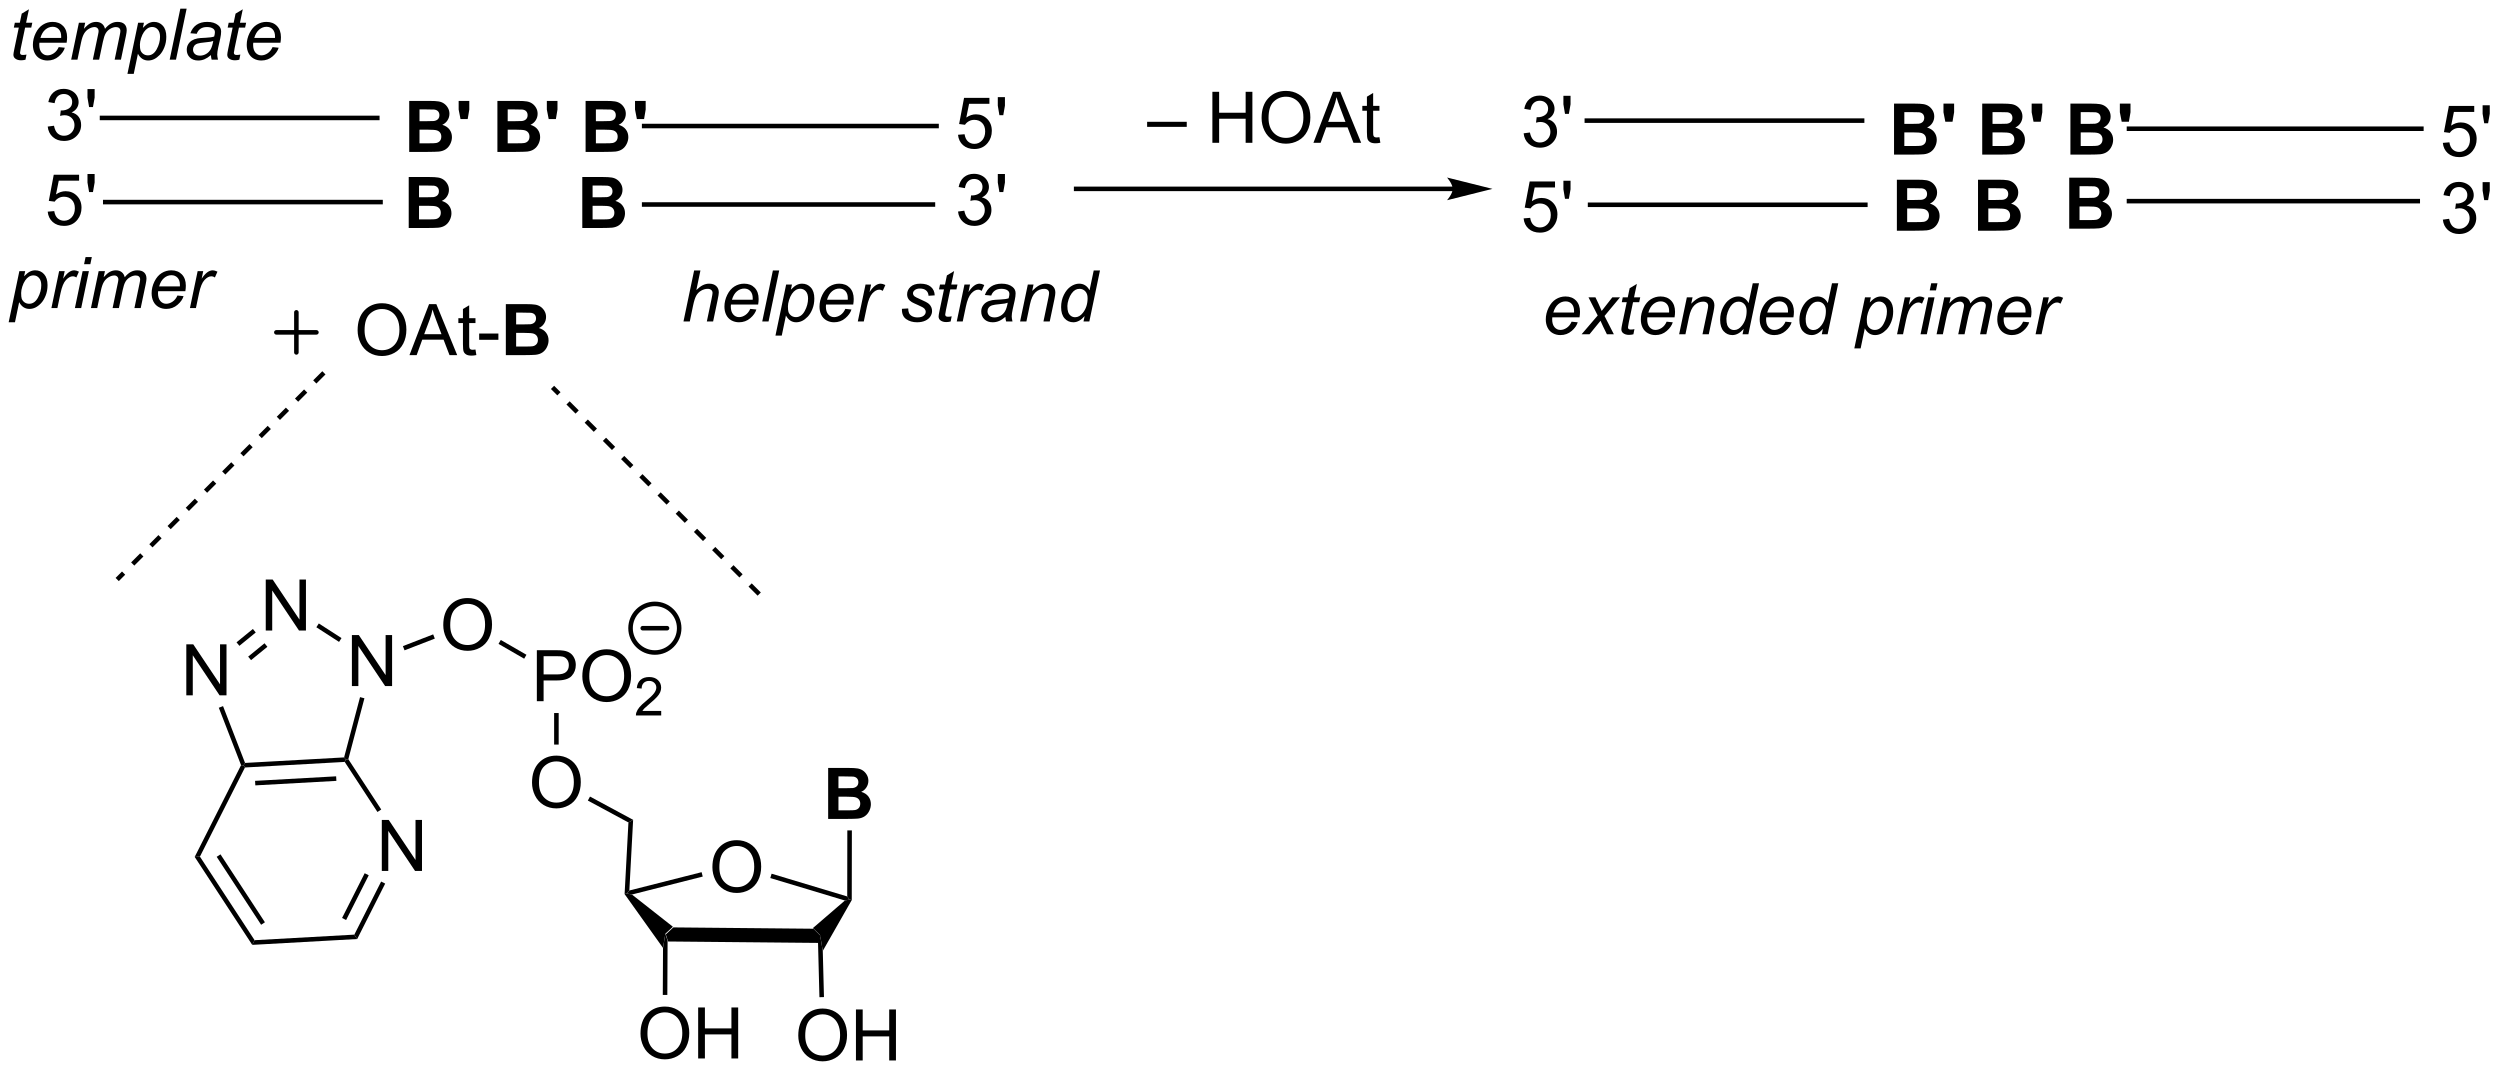 <?xml version="1.0" encoding="UTF-8"?>
<!DOCTYPE svg PUBLIC '-//W3C//DTD SVG 1.0//EN'
          'http://www.w3.org/TR/2001/REC-SVG-20010904/DTD/svg10.dtd'>
<svg stroke-dasharray="none" shape-rendering="auto" xmlns="http://www.w3.org/2000/svg" font-family="'Dialog'" text-rendering="auto" width="770" fill-opacity="1" color-interpolation="auto" color-rendering="auto" preserveAspectRatio="xMidYMid meet" font-size="12px" viewBox="0 0 770 330" fill="black" xmlns:xlink="http://www.w3.org/1999/xlink" stroke="black" image-rendering="auto" stroke-miterlimit="10" stroke-linecap="square" stroke-linejoin="miter" font-style="normal" stroke-width="1" height="330" stroke-dashoffset="0" font-weight="normal" stroke-opacity="1"
><!--Generated by the Batik Graphics2D SVG Generator--><defs id="genericDefs"
  /><g
  ><defs id="defs1"
    ><clipPath clipPathUnits="userSpaceOnUse" id="clipPath1"
      ><path d="M0.206 2.148 L288.765 2.148 L288.765 125.728 L0.206 125.728 L0.206 2.148 Z"
      /></clipPath
      ><clipPath clipPathUnits="userSpaceOnUse" id="clipPath2"
      ><path d="M38.596 65.203 L38.596 185.346 L319.132 185.346 L319.132 65.203 Z"
      /></clipPath
    ></defs
    ><g transform="scale(2.667,2.667) translate(-0.206,-2.148) matrix(1.029,0,0,1.029,-39.495,-64.919)"
    ><path d="M129.874 169.409 L130.681 170.21 L130.447 171.002 L113.557 170.841 L113.306 170.045 L114.15 169.259 Z" stroke="none" clip-path="url(#clipPath2)"
    /></g
    ><g transform="matrix(2.743,0,0,2.743,-105.868,-178.846)"
    ><path d="M114.15 169.259 L113.306 170.045 L113.043 171.637 L108.729 165.595 L108.989 165.524 L109.551 165.644 Z" stroke="none" clip-path="url(#clipPath2)"
    /></g
    ><g transform="matrix(2.743,0,0,2.743,-105.868,-178.846)"
    ><path d="M109.551 165.644 L108.989 165.524 L109.262 165.191 L117.376 163.133 L117.501 163.627 Z" stroke="none" clip-path="url(#clipPath2)"
    /></g
    ><g transform="matrix(2.743,0,0,2.743,-105.868,-178.846)"
    ><path d="M125.089 163.793 L125.236 163.305 L133.727 165.861 L133.981 166.204 L133.467 166.316 Z" stroke="none" clip-path="url(#clipPath2)"
    /></g
    ><g transform="matrix(2.743,0,0,2.743,-105.868,-178.846)"
    ><path d="M109.262 165.191 L108.989 165.524 L108.729 165.595 L109.16 157.552 L109.687 157.256 Z" stroke="none" clip-path="url(#clipPath2)"
    /></g
    ><g transform="matrix(2.743,0,0,2.743,-105.868,-178.846)"
    ><path d="M130.982 171.972 L130.681 170.21 L129.874 169.409 L133.467 166.316 L133.981 166.204 L134.236 166.265 Z" stroke="none" clip-path="url(#clipPath2)"
    /></g
    ><g transform="matrix(2.743,0,0,2.743,-105.868,-178.846)"
    ><path d="M109.687 157.256 L109.16 157.552 L104.602 155.094 L104.844 154.644 Z" stroke="none" clip-path="url(#clipPath2)"
    /></g
    ><g transform="matrix(2.743,0,0,2.743,-105.868,-178.846)"
    ><path d="M100.816 145.264 L101.327 145.264 L101.327 148.806 L100.816 148.806 Z" stroke="none" clip-path="url(#clipPath2)"
    /></g
    ><g transform="matrix(2.743,0,0,2.743,-105.868,-178.846)"
    ><path d="M98.876 143.934 L98.876 138.208 L101.038 138.208 Q101.608 138.208 101.907 138.262 Q102.329 138.333 102.613 138.53 Q102.9 138.726 103.074 139.083 Q103.249 139.437 103.249 139.864 Q103.249 140.593 102.782 141.101 Q102.319 141.606 101.103 141.606 L99.634 141.606 L99.634 143.934 L98.876 143.934 ZM99.634 140.929 L101.116 140.929 Q101.85 140.929 102.157 140.655 Q102.467 140.382 102.467 139.887 Q102.467 139.528 102.285 139.273 Q102.103 139.015 101.806 138.934 Q101.616 138.882 101.1 138.882 L99.634 138.882 L99.634 140.929 ZM103.983 141.145 Q103.983 139.718 104.749 138.913 Q105.514 138.106 106.725 138.106 Q107.517 138.106 108.152 138.486 Q108.79 138.864 109.124 139.541 Q109.46 140.218 109.46 141.077 Q109.46 141.95 109.108 142.637 Q108.756 143.325 108.111 143.679 Q107.467 144.033 106.72 144.033 Q105.913 144.033 105.275 143.642 Q104.639 143.249 104.311 142.575 Q103.983 141.898 103.983 141.145 ZM104.764 141.155 Q104.764 142.192 105.319 142.788 Q105.876 143.382 106.717 143.382 Q107.572 143.382 108.124 142.78 Q108.678 142.179 108.678 141.075 Q108.678 140.374 108.441 139.853 Q108.204 139.333 107.749 139.046 Q107.296 138.757 106.728 138.757 Q105.923 138.757 105.342 139.312 Q104.764 139.864 104.764 141.155 Z" stroke="none" clip-path="url(#clipPath2)"
    /></g
    ><g transform="matrix(2.743,0,0,2.743,-105.868,-178.846)"
    ><path d="M112.839 145.026 L112.839 145.534 L109.999 145.534 Q109.993 145.343 110.062 145.167 Q110.169 144.878 110.407 144.597 Q110.648 144.315 111.099 143.946 Q111.798 143.372 112.044 143.036 Q112.29 142.7 112.29 142.401 Q112.29 142.089 112.066 141.874 Q111.843 141.657 111.482 141.657 Q111.101 141.657 110.872 141.886 Q110.644 142.114 110.642 142.518 L110.099 142.464 Q110.156 141.856 110.519 141.54 Q110.882 141.222 111.493 141.222 Q112.112 141.222 112.472 141.565 Q112.833 141.907 112.833 142.413 Q112.833 142.671 112.728 142.921 Q112.622 143.169 112.376 143.444 Q112.132 143.72 111.564 144.2 Q111.089 144.599 110.954 144.741 Q110.82 144.884 110.732 145.026 L112.839 145.026 Z" stroke="none" clip-path="url(#clipPath2)"
    /></g
    ><g transform="matrix(2.743,0,0,2.743,-105.868,-178.846)"
    ><path d="M118.589 162.58 Q118.589 161.153 119.354 160.348 Q120.12 159.541 121.331 159.541 Q122.123 159.541 122.758 159.921 Q123.396 160.298 123.729 160.976 Q124.065 161.653 124.065 162.512 Q124.065 163.384 123.714 164.072 Q123.362 164.759 122.716 165.113 Q122.073 165.468 121.326 165.468 Q120.519 165.468 119.88 165.077 Q119.245 164.684 118.917 164.009 Q118.589 163.332 118.589 162.58 ZM119.37 162.59 Q119.37 163.626 119.925 164.223 Q120.482 164.817 121.323 164.817 Q122.177 164.817 122.729 164.215 Q123.284 163.613 123.284 162.509 Q123.284 161.809 123.047 161.288 Q122.81 160.767 122.354 160.481 Q121.901 160.192 121.334 160.192 Q120.529 160.192 119.948 160.746 Q119.37 161.298 119.37 162.59 Z" stroke="none" clip-path="url(#clipPath2)"
    /></g
    ><g transform="matrix(2.743,0,0,2.743,-105.868,-178.846)"
    ><path d="M98.335 153.085 Q98.335 151.658 99.1 150.853 Q99.866 150.046 101.077 150.046 Q101.868 150.046 102.504 150.426 Q103.142 150.804 103.475 151.481 Q103.811 152.158 103.811 153.018 Q103.811 153.89 103.46 154.577 Q103.108 155.265 102.462 155.619 Q101.819 155.973 101.072 155.973 Q100.264 155.973 99.626 155.583 Q98.991 155.189 98.663 154.515 Q98.335 153.838 98.335 153.085 ZM99.116 153.096 Q99.116 154.132 99.671 154.728 Q100.228 155.322 101.069 155.322 Q101.923 155.322 102.475 154.721 Q103.03 154.119 103.03 153.015 Q103.03 152.314 102.793 151.794 Q102.556 151.273 102.1 150.986 Q101.647 150.697 101.079 150.697 Q100.275 150.697 99.694 151.252 Q99.116 151.804 99.116 153.096 Z" stroke="none" clip-path="url(#clipPath2)"
    /></g
    ><g stroke-width="0.51" transform="matrix(2.743,0,0,2.743,-105.868,-178.846)" stroke-linejoin="round" stroke-linecap="round"
    ><path fill="none" d="M112.128 138.469 C110.62 138.469 109.398 137.246 109.398 135.738 C109.398 134.23 110.62 133.008 112.128 133.008 C113.637 133.008 114.859 134.23 114.859 135.738 C114.859 137.246 113.637 138.469 112.128 138.469 M110.763 135.738 L113.494 135.738" clip-path="url(#clipPath2)"
    /></g
    ><g transform="matrix(2.743,0,0,2.743,-105.868,-178.846)"
    ><path d="M131.586 151.43 L133.875 151.43 Q134.555 151.43 134.888 151.487 Q135.224 151.542 135.487 151.721 Q135.75 151.901 135.924 152.201 Q136.102 152.5 136.102 152.87 Q136.102 153.274 135.885 153.609 Q135.669 153.946 135.297 154.112 Q135.82 154.266 136.102 154.633 Q136.383 155 136.383 155.495 Q136.383 155.886 136.201 156.255 Q136.021 156.625 135.706 156.846 Q135.391 157.065 134.93 157.117 Q134.641 157.149 133.536 157.156 L131.586 157.156 L131.586 151.43 ZM132.742 152.383 L132.742 153.706 L133.5 153.706 Q134.177 153.706 134.341 153.688 Q134.638 153.651 134.807 153.482 Q134.977 153.313 134.977 153.034 Q134.977 152.768 134.831 152.604 Q134.685 152.438 134.396 152.401 Q134.224 152.383 133.406 152.383 L132.742 152.383 ZM132.742 154.659 L132.742 156.19 L133.812 156.19 Q134.438 156.19 134.607 156.156 Q134.865 156.109 135.026 155.927 Q135.188 155.745 135.188 155.44 Q135.188 155.182 135.062 155.003 Q134.938 154.823 134.701 154.742 Q134.466 154.659 133.677 154.659 L132.742 154.659 Z" stroke="none" clip-path="url(#clipPath2)"
    /></g
    ><g transform="matrix(2.743,0,0,2.743,-105.868,-178.846)"
    ><path d="M134.236 166.265 L133.981 166.204 L133.727 165.861 L133.738 158.445 L134.249 158.446 Z" stroke="none" clip-path="url(#clipPath2)"
    /></g
    ><g transform="matrix(2.743,0,0,2.743,-105.868,-178.846)"
    ><path d="M110.514 181.262 Q110.514 179.835 111.28 179.03 Q112.045 178.223 113.256 178.223 Q114.048 178.223 114.683 178.603 Q115.321 178.98 115.655 179.657 Q115.991 180.335 115.991 181.194 Q115.991 182.066 115.639 182.754 Q115.288 183.441 114.642 183.796 Q113.999 184.15 113.251 184.15 Q112.444 184.15 111.806 183.759 Q111.17 183.366 110.842 182.691 Q110.514 182.014 110.514 181.262 ZM111.295 181.272 Q111.295 182.309 111.85 182.905 Q112.407 183.499 113.249 183.499 Q114.103 183.499 114.655 182.897 Q115.209 182.296 115.209 181.191 Q115.209 180.491 114.972 179.97 Q114.736 179.449 114.28 179.163 Q113.827 178.874 113.259 178.874 Q112.454 178.874 111.874 179.428 Q111.295 179.98 111.295 181.272 ZM116.989 184.051 L116.989 178.324 L117.747 178.324 L117.747 180.676 L120.724 180.676 L120.724 178.324 L121.482 178.324 L121.482 184.051 L120.724 184.051 L120.724 181.35 L117.747 181.35 L117.747 184.051 L116.989 184.051 Z" stroke="none" clip-path="url(#clipPath2)"
    /></g
    ><g transform="matrix(2.743,0,0,2.743,-105.868,-178.846)"
    ><path d="M113.043 171.637 L113.306 170.045 L113.557 170.841 L113.527 176.92 L113.017 176.917 Z" stroke="none" clip-path="url(#clipPath2)"
    /></g
    ><g transform="matrix(2.743,0,0,2.743,-105.868,-178.846)"
    ><path d="M128.231 181.485 Q128.231 180.058 128.996 179.254 Q129.762 178.446 130.973 178.446 Q131.765 178.446 132.4 178.827 Q133.038 179.204 133.371 179.881 Q133.707 180.558 133.707 181.418 Q133.707 182.29 133.356 182.978 Q133.004 183.665 132.358 184.019 Q131.715 184.374 130.968 184.374 Q130.161 184.374 129.523 183.983 Q128.887 183.59 128.559 182.915 Q128.231 182.238 128.231 181.485 ZM129.012 181.496 Q129.012 182.532 129.567 183.129 Q130.124 183.722 130.965 183.722 Q131.819 183.722 132.371 183.121 Q132.926 182.519 132.926 181.415 Q132.926 180.715 132.689 180.194 Q132.452 179.673 131.996 179.387 Q131.543 179.097 130.976 179.097 Q130.171 179.097 129.59 179.652 Q129.012 180.204 129.012 181.496 ZM134.706 184.274 L134.706 178.548 L135.464 178.548 L135.464 180.899 L138.44 180.899 L138.44 178.548 L139.198 178.548 L139.198 184.274 L138.44 184.274 L138.44 181.574 L135.464 181.574 L135.464 184.274 L134.706 184.274 Z" stroke="none" clip-path="url(#clipPath2)"
    /></g
    ><g transform="matrix(2.743,0,0,2.743,-105.868,-178.846)"
    ><path d="M130.447 171.002 L130.681 170.21 L130.982 171.972 L131.116 177.159 L130.606 177.173 Z" stroke="none" clip-path="url(#clipPath2)"
    /></g
    ><g transform="matrix(2.743,0,0,2.743,-105.868,-178.846)"
    ><path d="M50.16 88.148 L50.16 87.637 L81.579 87.637 L81.579 88.148 Z" stroke="none" clip-path="url(#clipPath2)"
    /></g
    ><g transform="matrix(2.743,0,0,2.743,-105.868,-178.846)"
    ><path d="M84.545 76.533 L86.834 76.533 Q87.514 76.533 87.847 76.59 Q88.183 76.645 88.446 76.824 Q88.709 77.004 88.883 77.303 Q89.061 77.603 89.061 77.973 Q89.061 78.376 88.844 78.712 Q88.628 79.048 88.256 79.215 Q88.779 79.369 89.061 79.736 Q89.342 80.103 89.342 80.598 Q89.342 80.988 89.159 81.358 Q88.98 81.728 88.665 81.949 Q88.35 82.168 87.889 82.22 Q87.6 82.251 86.496 82.259 L84.545 82.259 L84.545 76.533 ZM85.701 77.486 L85.701 78.809 L86.459 78.809 Q87.136 78.809 87.3 78.79 Q87.597 78.754 87.766 78.585 Q87.936 78.415 87.936 78.137 Q87.936 77.871 87.79 77.707 Q87.644 77.54 87.355 77.504 Q87.183 77.486 86.365 77.486 L85.701 77.486 ZM85.701 79.762 L85.701 81.293 L86.772 81.293 Q87.397 81.293 87.566 81.259 Q87.824 81.212 87.985 81.03 Q88.147 80.848 88.147 80.543 Q88.147 80.285 88.022 80.106 Q87.897 79.926 87.659 79.845 Q87.425 79.762 86.636 79.762 L85.701 79.762 ZM90.304 78.567 L90.096 77.501 L90.096 76.533 L91.291 76.533 L91.291 77.501 L91.111 78.567 L90.304 78.567 ZM94.447 76.533 L96.736 76.533 Q97.416 76.533 97.749 76.59 Q98.085 76.645 98.348 76.824 Q98.611 77.004 98.786 77.303 Q98.963 77.603 98.963 77.973 Q98.963 78.376 98.747 78.712 Q98.531 79.048 98.158 79.215 Q98.682 79.369 98.963 79.736 Q99.244 80.103 99.244 80.598 Q99.244 80.988 99.062 81.358 Q98.882 81.728 98.567 81.949 Q98.252 82.168 97.791 82.22 Q97.502 82.251 96.398 82.259 L94.447 82.259 L94.447 76.533 ZM95.603 77.486 L95.603 78.809 L96.361 78.809 Q97.038 78.809 97.203 78.79 Q97.499 78.754 97.669 78.585 Q97.838 78.415 97.838 78.137 Q97.838 77.871 97.692 77.707 Q97.546 77.54 97.257 77.504 Q97.085 77.486 96.268 77.486 L95.603 77.486 ZM95.603 79.762 L95.603 81.293 L96.674 81.293 Q97.299 81.293 97.468 81.259 Q97.726 81.212 97.887 81.03 Q98.049 80.848 98.049 80.543 Q98.049 80.285 97.924 80.106 Q97.799 79.926 97.562 79.845 Q97.328 79.762 96.538 79.762 L95.603 79.762 ZM100.206 78.567 L99.998 77.501 L99.998 76.533 L101.193 76.533 L101.193 77.501 L101.014 78.567 L100.206 78.567 ZM104.35 76.533 L106.639 76.533 Q107.318 76.533 107.652 76.59 Q107.988 76.645 108.251 76.824 Q108.514 77.004 108.688 77.303 Q108.865 77.603 108.865 77.973 Q108.865 78.376 108.649 78.712 Q108.433 79.048 108.061 79.215 Q108.584 79.369 108.865 79.736 Q109.147 80.103 109.147 80.598 Q109.147 80.988 108.964 81.358 Q108.784 81.728 108.469 81.949 Q108.154 82.168 107.693 82.22 Q107.404 82.251 106.3 82.259 L104.35 82.259 L104.35 76.533 ZM105.506 77.486 L105.506 78.809 L106.264 78.809 Q106.941 78.809 107.105 78.79 Q107.402 78.754 107.571 78.585 Q107.74 78.415 107.74 78.137 Q107.74 77.871 107.594 77.707 Q107.449 77.54 107.159 77.504 Q106.988 77.486 106.17 77.486 L105.506 77.486 ZM105.506 79.762 L105.506 81.293 L106.576 81.293 Q107.201 81.293 107.371 81.259 Q107.628 81.212 107.79 81.03 Q107.951 80.848 107.951 80.543 Q107.951 80.285 107.826 80.106 Q107.701 79.926 107.464 79.845 Q107.23 79.762 106.441 79.762 L105.506 79.762 ZM110.109 78.567 L109.9 77.501 L109.9 76.533 L111.096 76.533 L111.096 77.501 L110.916 78.567 L110.109 78.567 Z" stroke="none" clip-path="url(#clipPath2)"
    /></g
    ><g transform="matrix(2.743,0,0,2.743,-105.868,-178.846)"
    ><path d="M110.671 79.607 L110.671 79.097 L144.012 79.097 L144.012 79.607 Z" stroke="none" clip-path="url(#clipPath2)"
    /></g
    ><g transform="matrix(2.743,0,0,2.743,-105.868,-178.846)"
    ><path d="M84.489 85.077 L86.778 85.077 Q87.457 85.077 87.791 85.135 Q88.127 85.189 88.39 85.369 Q88.653 85.549 88.827 85.848 Q89.004 86.148 89.004 86.517 Q89.004 86.921 88.788 87.257 Q88.572 87.593 88.2 87.76 Q88.723 87.913 89.004 88.28 Q89.286 88.648 89.286 89.142 Q89.286 89.533 89.103 89.903 Q88.924 90.273 88.609 90.494 Q88.293 90.713 87.832 90.765 Q87.543 90.796 86.439 90.804 L84.489 90.804 L84.489 85.077 ZM85.645 86.03 L85.645 87.353 L86.403 87.353 Q87.08 87.353 87.244 87.335 Q87.541 87.299 87.71 87.129 Q87.879 86.96 87.879 86.681 Q87.879 86.416 87.734 86.252 Q87.588 86.085 87.299 86.049 Q87.127 86.03 86.309 86.03 L85.645 86.03 ZM85.645 88.306 L85.645 89.838 L86.715 89.838 Q87.34 89.838 87.51 89.804 Q87.767 89.757 87.929 89.575 Q88.09 89.392 88.09 89.088 Q88.09 88.83 87.965 88.65 Q87.84 88.471 87.603 88.39 Q87.369 88.306 86.58 88.306 L85.645 88.306 Z" stroke="none" clip-path="url(#clipPath2)"
    /></g
    ><g transform="matrix(2.743,0,0,2.743,-105.868,-178.846)"
    ><path d="M103.979 85.077 L106.268 85.077 Q106.947 85.077 107.281 85.135 Q107.617 85.189 107.88 85.369 Q108.143 85.549 108.317 85.848 Q108.494 86.148 108.494 86.517 Q108.494 86.921 108.278 87.257 Q108.062 87.593 107.69 87.76 Q108.213 87.913 108.494 88.28 Q108.775 88.648 108.775 89.142 Q108.775 89.533 108.593 89.903 Q108.413 90.273 108.098 90.494 Q107.783 90.713 107.322 90.765 Q107.033 90.796 105.929 90.804 L103.979 90.804 L103.979 85.077 ZM105.135 86.03 L105.135 87.353 L105.893 87.353 Q106.57 87.353 106.734 87.335 Q107.031 87.299 107.2 87.129 Q107.369 86.96 107.369 86.681 Q107.369 86.416 107.223 86.252 Q107.078 86.085 106.788 86.049 Q106.617 86.03 105.799 86.03 L105.135 86.03 ZM105.135 88.306 L105.135 89.838 L106.205 89.838 Q106.83 89.838 106.999 89.804 Q107.257 89.757 107.419 89.575 Q107.58 89.392 107.58 89.088 Q107.58 88.83 107.455 88.65 Q107.33 88.471 107.093 88.39 Q106.859 88.306 106.07 88.306 L105.135 88.306 Z" stroke="none" clip-path="url(#clipPath2)"
    /></g
    ><g transform="matrix(2.743,0,0,2.743,-105.868,-178.846)"
    ><path d="M88.368 135.391 Q88.368 133.964 89.133 133.159 Q89.899 132.352 91.11 132.352 Q91.902 132.352 92.537 132.732 Q93.175 133.109 93.508 133.787 Q93.844 134.464 93.844 135.323 Q93.844 136.195 93.493 136.883 Q93.141 137.57 92.495 137.925 Q91.852 138.279 91.105 138.279 Q90.297 138.279 89.659 137.888 Q89.024 137.495 88.696 136.82 Q88.368 136.143 88.368 135.391 ZM89.149 135.401 Q89.149 136.438 89.704 137.034 Q90.261 137.628 91.102 137.628 Q91.956 137.628 92.508 137.026 Q93.063 136.425 93.063 135.32 Q93.063 134.62 92.826 134.099 Q92.589 133.578 92.133 133.292 Q91.68 133.003 91.112 133.003 Q90.308 133.003 89.727 133.557 Q89.149 134.109 89.149 135.401 Z" stroke="none" clip-path="url(#clipPath2)"
    /></g
    ><g transform="matrix(2.743,0,0,2.743,-105.868,-178.846)"
    ><path d="M97.708 138.722 L97.453 139.164 L94.572 137.501 L94.827 137.06 Z" stroke="none" clip-path="url(#clipPath2)"
    /></g
    ><g transform="matrix(2.743,0,0,2.743,-105.868,-178.846)"
    ><path d="M78.109 142.24 L78.109 136.513 L78.887 136.513 L81.895 141.008 L81.895 136.513 L82.622 136.513 L82.622 142.24 L81.843 142.24 L78.835 137.74 L78.835 142.24 L78.109 142.24 Z" stroke="none" clip-path="url(#clipPath2)"
    /></g
    ><g transform="matrix(2.743,0,0,2.743,-105.868,-178.846)"
    ><path d="M87.234 136.432 L87.419 136.907 L84.02 138.225 L83.836 137.749 Z" stroke="none" clip-path="url(#clipPath2)"
    /></g
    ><g transform="matrix(2.743,0,0,2.743,-105.868,-178.846)"
    ><path d="M68.436 136.004 L68.436 130.277 L69.214 130.277 L72.222 134.772 L72.222 130.277 L72.949 130.277 L72.949 136.004 L72.17 136.004 L69.162 131.504 L69.162 136.004 L68.436 136.004 Z" stroke="none" clip-path="url(#clipPath2)"
    /></g
    ><g transform="matrix(2.743,0,0,2.743,-105.868,-178.846)"
    ><path d="M59.516 143.276 L59.516 137.55 L60.295 137.55 L63.302 142.044 L63.302 137.55 L64.029 137.55 L64.029 143.276 L63.25 143.276 L60.242 138.776 L60.242 143.276 L59.516 143.276 Z" stroke="none" clip-path="url(#clipPath2)"
    /></g
    ><g transform="matrix(2.743,0,0,2.743,-105.868,-178.846)"
    ><path d="M76.943 136.849 L76.666 137.278 L74.117 135.634 L74.394 135.206 Z" stroke="none" clip-path="url(#clipPath2)"
    /></g
    ><g transform="matrix(2.743,0,0,2.743,-105.868,-178.846)"
    ><path d="M66.99 135.826 L67.312 136.221 L65.476 137.719 L65.153 137.323 ZM68.299 137.431 L66.462 138.929 L66.785 139.324 L68.621 137.827 Z" stroke="none" clip-path="url(#clipPath2)"
    /></g
    ><g transform="matrix(2.743,0,0,2.743,-105.868,-178.846)"
    ><path d="M63.164 144.672 L63.64 144.488 L66.112 150.867 L65.942 151.132 L65.663 151.118 Z" stroke="none" clip-path="url(#clipPath2)"
    /></g
    ><g transform="matrix(2.743,0,0,2.743,-105.868,-178.846)"
    ><path d="M66.103 151.378 L65.942 151.132 L66.112 150.867 L77.233 150.247 L77.433 150.491 L77.3 150.754 ZM67.265 153.388 L76.368 152.881 L76.339 152.371 L67.237 152.879 Z" stroke="none" clip-path="url(#clipPath2)"
    /></g
    ><g transform="matrix(2.743,0,0,2.743,-105.868,-178.846)"
    ><path d="M77.708 150.446 L77.433 150.491 L77.233 150.247 L79.023 143.478 L79.516 143.609 Z" stroke="none" clip-path="url(#clipPath2)"
    /></g
    ><g transform="matrix(2.743,0,0,2.743,-105.868,-178.846)"
    ><path d="M81.467 162.997 L81.467 157.271 L82.246 157.271 L85.253 161.765 L85.253 157.271 L85.98 157.271 L85.98 162.997 L85.201 162.997 L82.194 158.497 L82.194 162.997 L81.467 162.997 Z" stroke="none" clip-path="url(#clipPath2)"
    /></g
    ><g transform="matrix(2.743,0,0,2.743,-105.868,-178.846)"
    ><path d="M65.663 151.118 L65.942 151.132 L66.103 151.378 L61.045 161.387 L60.457 161.42 Z" stroke="none" clip-path="url(#clipPath2)"
    /></g
    ><g transform="matrix(2.743,0,0,2.743,-105.868,-178.846)"
    ><path d="M60.457 161.42 L61.045 161.387 L67.184 170.771 L66.918 171.297 ZM62.926 161.41 L67.916 169.039 L68.343 168.76 L63.353 161.131 Z" stroke="none" clip-path="url(#clipPath2)"
    /></g
    ><g transform="matrix(2.743,0,0,2.743,-105.868,-178.846)"
    ><path d="M66.918 171.297 L67.184 170.771 L78.381 170.147 L78.703 170.64 Z" stroke="none" clip-path="url(#clipPath2)"
    /></g
    ><g transform="matrix(2.743,0,0,2.743,-105.868,-178.846)"
    ><path d="M78.703 170.64 L78.381 170.147 L81.393 164.186 L81.848 164.416 ZM77.46 168.507 L80 163.482 L79.544 163.252 L77.005 168.277 Z" stroke="none" clip-path="url(#clipPath2)"
    /></g
    ><g transform="matrix(2.743,0,0,2.743,-105.868,-178.846)"
    ><path d="M81.404 156.096 L80.977 156.375 L77.3 150.754 L77.433 150.491 L77.708 150.446 Z" stroke="none" clip-path="url(#clipPath2)"
    /></g
    ><g transform="matrix(2.743,0,0,2.743,-105.868,-178.846)"
    ><path d="M110.671 88.42 L110.671 87.91 L143.605 87.91 L143.605 88.42 Z" stroke="none" clip-path="url(#clipPath2)"
    /></g
    ><g transform="matrix(2.743,0,0,2.743,-105.868,-178.846)"
    ><path d="M78.751 102.288 Q78.751 100.862 79.516 100.057 Q80.282 99.249 81.493 99.249 Q82.285 99.249 82.92 99.63 Q83.558 100.007 83.891 100.684 Q84.227 101.362 84.227 102.221 Q84.227 103.093 83.876 103.781 Q83.524 104.468 82.878 104.822 Q82.235 105.177 81.488 105.177 Q80.68 105.177 80.042 104.786 Q79.407 104.393 79.079 103.718 Q78.751 103.041 78.751 102.288 ZM79.532 102.299 Q79.532 103.335 80.087 103.932 Q80.644 104.525 81.485 104.525 Q82.339 104.525 82.891 103.924 Q83.446 103.322 83.446 102.218 Q83.446 101.518 83.209 100.997 Q82.972 100.476 82.516 100.19 Q82.063 99.9 81.496 99.9 Q80.691 99.9 80.11 100.455 Q79.532 101.007 79.532 102.299 ZM84.572 105.078 L86.773 99.351 L87.591 99.351 L89.934 105.078 L89.07 105.078 L88.403 103.343 L86.007 103.343 L85.38 105.078 L84.572 105.078 ZM86.226 102.726 L88.169 102.726 L87.57 101.14 Q87.296 100.416 87.163 99.953 Q87.054 100.502 86.856 101.046 L86.226 102.726 ZM91.984 104.447 L92.085 105.07 Q91.788 105.132 91.554 105.132 Q91.171 105.132 90.96 105.013 Q90.749 104.89 90.663 104.692 Q90.578 104.494 90.578 103.862 L90.578 101.476 L90.062 101.476 L90.062 100.929 L90.578 100.929 L90.578 99.9 L91.278 99.479 L91.278 100.929 L91.984 100.929 L91.984 101.476 L91.278 101.476 L91.278 103.9 Q91.278 104.203 91.314 104.288 Q91.351 104.374 91.434 104.427 Q91.52 104.476 91.677 104.476 Q91.794 104.476 91.984 104.447 ZM92.399 103.359 L92.399 102.65 L94.558 102.65 L94.558 103.359 L92.399 103.359 Z" stroke="none" clip-path="url(#clipPath2)"
    /></g
    ><g transform="matrix(2.743,0,0,2.743,-105.868,-178.846)"
    ><path d="M95.394 99.351 L97.683 99.351 Q98.363 99.351 98.696 99.408 Q99.032 99.463 99.295 99.643 Q99.558 99.822 99.733 100.122 Q99.91 100.421 99.91 100.791 Q99.91 101.195 99.693 101.531 Q99.477 101.867 99.105 102.033 Q99.628 102.187 99.91 102.554 Q100.191 102.921 100.191 103.416 Q100.191 103.807 100.008 104.177 Q99.829 104.546 99.514 104.768 Q99.199 104.987 98.738 105.038 Q98.449 105.07 97.344 105.078 L95.394 105.078 L95.394 99.351 ZM96.55 100.304 L96.55 101.627 L97.308 101.627 Q97.985 101.627 98.149 101.609 Q98.446 101.572 98.615 101.403 Q98.785 101.234 98.785 100.955 Q98.785 100.69 98.639 100.525 Q98.493 100.359 98.204 100.322 Q98.032 100.304 97.214 100.304 L96.55 100.304 ZM96.55 102.58 L96.55 104.112 L97.621 104.112 Q98.246 104.112 98.415 104.078 Q98.673 104.031 98.834 103.848 Q98.996 103.666 98.996 103.362 Q98.996 103.104 98.871 102.924 Q98.746 102.744 98.508 102.663 Q98.274 102.58 97.485 102.58 L96.55 102.58 Z" stroke="none" clip-path="url(#clipPath2)"
    /></g
    ><g stroke-width="0.51" transform="matrix(2.743,0,0,2.743,-105.868,-178.846)" stroke-linejoin="round" stroke-linecap="round"
    ><path fill="none" d="M69.625 102.521 L74.125 102.521 M71.875 100.271 L71.875 104.771" clip-path="url(#clipPath2)"
    /></g
    ><g transform="matrix(2.743,0,0,2.743,-105.868,-178.846)"
    ><path d="M74.784 106.883 L73.761 107.905 L74.122 108.266 L75.144 107.244 ZM72.739 108.927 L71.717 109.95 L72.078 110.311 L73.1 109.288 ZM70.695 110.972 L69.672 111.994 L70.033 112.355 L71.055 111.333 ZM68.65 113.016 L67.628 114.039 L67.989 114.4 L69.011 113.377 ZM66.606 115.061 L65.584 116.083 L65.944 116.444 L66.967 115.422 ZM64.561 117.105 L63.539 118.128 L63.9 118.489 L64.922 117.466 ZM62.517 119.15 L61.495 120.172 L61.855 120.533 L62.878 119.511 ZM60.472 121.194 L59.45 122.217 L59.811 122.577 L60.833 121.555 ZM58.428 123.239 L57.406 124.261 L57.766 124.622 L58.789 123.6 ZM56.383 125.283 L55.361 126.306 L55.722 126.666 L56.744 125.644 ZM54.339 127.328 L53.317 128.35 L53.678 128.711 L54.7 127.689 ZM52.294 129.372 L51.575 130.092 L51.935 130.453 L52.655 129.733 Z" stroke="none" clip-path="url(#clipPath2)"
    /></g
    ><g transform="matrix(2.743,0,0,2.743,-105.868,-178.846)"
    ><path d="M124.026 131.728 L123.004 130.705 L122.643 131.066 L123.665 132.088 ZM121.981 129.683 L120.959 128.661 L120.599 129.022 L121.621 130.044 ZM119.937 127.639 L118.915 126.617 L118.554 126.977 L119.576 127.999 ZM117.893 125.594 L116.87 124.572 L116.51 124.933 L117.532 125.955 ZM115.848 123.55 L114.826 122.528 L114.465 122.888 L115.487 123.91 ZM113.804 121.505 L112.781 120.483 L112.421 120.844 L113.443 121.866 ZM111.759 119.461 L110.737 118.439 L110.376 118.799 L111.398 119.822 ZM109.715 117.416 L108.692 116.394 L108.332 116.755 L109.354 117.777 ZM107.67 115.372 L106.648 114.35 L106.287 114.71 L107.309 115.733 ZM105.626 113.327 L104.603 112.305 L104.243 112.666 L105.265 113.688 ZM103.581 111.283 L102.559 110.261 L102.198 110.621 L103.221 111.644 ZM101.537 109.238 L100.817 108.519 L100.456 108.879 L101.176 109.599 Z" stroke="none" clip-path="url(#clipPath2)"
    /></g
    ><g transform="matrix(2.743,0,0,2.743,-105.868,-178.846)"
    ><path d="M201.714 86.153 L159.432 86.153 L159.177 86.153 L159.177 86.663 L159.432 86.663 L201.714 86.663 L201.969 86.663 L201.969 86.153 L201.714 86.153 ZM206.178 86.408 L201.076 85.133 C201.076 85.133 201.714 85.85 201.714 86.408 C201.714 86.966 201.076 87.684 201.076 87.684 Z" stroke="none" clip-path="url(#clipPath2)"
    /></g
    ><g transform="matrix(2.743,0,0,2.743,-105.868,-178.846)"
    ><path d="M49.797 78.698 L49.797 78.188 L81.215 78.188 L81.215 78.698 Z" stroke="none" clip-path="url(#clipPath2)"
    /></g
    ><g transform="matrix(2.743,0,0,2.743,-105.868,-178.846)"
    ><path d="M39.569 101.386 L40.769 95.646 L41.423 95.646 L41.3 96.225 Q41.665 95.844 41.952 95.698 Q42.238 95.553 42.558 95.553 Q43.152 95.553 43.543 95.985 Q43.933 96.415 43.933 97.219 Q43.933 97.868 43.717 98.402 Q43.504 98.935 43.191 99.261 Q42.879 99.584 42.558 99.737 Q42.238 99.888 41.902 99.888 Q41.157 99.888 40.746 99.131 L40.277 101.386 L39.569 101.386 ZM40.97 98.1 Q40.97 98.563 41.035 98.743 Q41.134 98.998 41.355 99.154 Q41.579 99.31 41.871 99.31 Q42.48 99.31 42.855 98.626 Q43.23 97.938 43.23 97.225 Q43.23 96.696 42.977 96.409 Q42.727 96.123 42.352 96.123 Q42.082 96.123 41.85 96.266 Q41.621 96.407 41.423 96.691 Q41.227 96.975 41.097 97.386 Q40.97 97.795 40.97 98.1 ZM44.367 99.795 L45.234 95.646 L45.859 95.646 L45.685 96.493 Q46.005 96.013 46.31 95.784 Q46.617 95.553 46.937 95.553 Q47.148 95.553 47.458 95.704 L47.169 96.36 Q46.984 96.227 46.765 96.227 Q46.395 96.227 46.005 96.641 Q45.614 97.055 45.39 98.131 L45.039 99.795 L44.367 99.795 ZM48.036 94.868 L48.203 94.068 L48.906 94.068 L48.739 94.868 L48.036 94.868 ZM47.005 99.795 L47.872 95.646 L48.578 95.646 L47.711 99.795 L47.005 99.795 ZM48.806 99.795 L49.673 95.646 L50.379 95.646 L50.235 96.329 Q50.629 95.888 50.938 95.722 Q51.251 95.553 51.613 95.553 Q52.001 95.553 52.259 95.758 Q52.519 95.962 52.602 96.329 Q52.918 95.938 53.267 95.745 Q53.618 95.553 54.004 95.553 Q54.524 95.553 54.782 95.8 Q55.043 96.045 55.043 96.49 Q55.043 96.68 54.954 97.123 L54.394 99.795 L53.688 99.795 L54.259 97.053 Q54.332 96.717 54.332 96.571 Q54.332 96.368 54.202 96.251 Q54.074 96.133 53.84 96.133 Q53.524 96.133 53.196 96.326 Q52.868 96.516 52.686 96.829 Q52.504 97.138 52.368 97.782 L51.946 99.795 L51.238 99.795 L51.824 96.993 Q51.886 96.709 51.886 96.587 Q51.886 96.383 51.759 96.258 Q51.634 96.133 51.431 96.133 Q51.129 96.133 50.798 96.326 Q50.47 96.516 50.261 96.86 Q50.056 97.201 49.923 97.834 L49.511 99.795 L48.806 99.795 ZM58.519 98.383 L59.207 98.454 Q59.058 98.967 58.524 99.428 Q57.993 99.888 57.254 99.888 Q56.793 99.888 56.407 99.675 Q56.024 99.462 55.821 99.055 Q55.621 98.649 55.621 98.131 Q55.621 97.451 55.936 96.813 Q56.251 96.172 56.751 95.862 Q57.251 95.553 57.832 95.553 Q58.574 95.553 59.017 96.013 Q59.462 96.475 59.462 97.271 Q59.462 97.576 59.407 97.896 L56.352 97.896 Q56.337 98.016 56.337 98.115 Q56.337 98.696 56.602 99.003 Q56.871 99.31 57.259 99.31 Q57.621 99.31 57.972 99.073 Q58.324 98.834 58.519 98.383 ZM56.465 97.357 L58.793 97.357 Q58.798 97.248 58.798 97.201 Q58.798 96.67 58.532 96.386 Q58.267 96.102 57.847 96.102 Q57.394 96.102 57.022 96.415 Q56.649 96.727 56.465 97.357 ZM59.922 99.795 L60.789 95.646 L61.414 95.646 L61.239 96.493 Q61.56 96.013 61.864 95.784 Q62.172 95.553 62.492 95.553 Q62.703 95.553 63.013 95.704 L62.724 96.36 Q62.539 96.227 62.32 96.227 Q61.95 96.227 61.56 96.641 Q61.169 97.055 60.945 98.131 L60.593 99.795 L59.922 99.795 Z" stroke="none" clip-path="url(#clipPath2)"
    /></g
    ><g transform="matrix(2.743,0,0,2.743,-105.868,-178.846)"
    ><path d="M41.571 71.326 L41.454 71.907 Q41.199 71.972 40.962 71.972 Q40.54 71.972 40.29 71.763 Q40.102 71.607 40.102 71.339 Q40.102 71.201 40.204 70.709 L40.707 68.3 L40.149 68.3 L40.261 67.753 L40.821 67.753 L41.035 66.732 L41.845 66.245 L41.527 67.753 L42.222 67.753 L42.105 68.3 L41.415 68.3 L40.933 70.591 Q40.845 71.029 40.845 71.115 Q40.845 71.24 40.915 71.308 Q40.988 71.373 41.152 71.373 Q41.386 71.373 41.571 71.326 ZM45.187 70.49 L45.875 70.56 Q45.726 71.073 45.192 71.534 Q44.661 71.995 43.922 71.995 Q43.461 71.995 43.075 71.782 Q42.692 71.568 42.489 71.162 Q42.289 70.756 42.289 70.237 Q42.289 69.558 42.604 68.92 Q42.919 68.279 43.419 67.969 Q43.919 67.659 44.5 67.659 Q45.242 67.659 45.685 68.12 Q46.13 68.581 46.13 69.378 Q46.13 69.683 46.075 70.003 L43.02 70.003 Q43.005 70.123 43.005 70.222 Q43.005 70.802 43.27 71.11 Q43.539 71.417 43.927 71.417 Q44.289 71.417 44.64 71.18 Q44.992 70.941 45.187 70.49 ZM43.133 69.464 L45.461 69.464 Q45.466 69.355 45.466 69.308 Q45.466 68.776 45.2 68.493 Q44.935 68.209 44.515 68.209 Q44.062 68.209 43.69 68.521 Q43.317 68.834 43.133 69.464 ZM46.587 71.901 L47.454 67.753 L48.16 67.753 L48.017 68.435 Q48.41 67.995 48.72 67.829 Q49.032 67.659 49.394 67.659 Q49.782 67.659 50.04 67.865 Q50.3 68.068 50.384 68.435 Q50.699 68.045 51.048 67.852 Q51.399 67.659 51.785 67.659 Q52.306 67.659 52.563 67.907 Q52.824 68.151 52.824 68.597 Q52.824 68.787 52.735 69.23 L52.175 71.901 L51.47 71.901 L52.04 69.159 Q52.113 68.823 52.113 68.677 Q52.113 68.474 51.983 68.357 Q51.855 68.24 51.621 68.24 Q51.306 68.24 50.977 68.433 Q50.649 68.623 50.467 68.935 Q50.285 69.245 50.149 69.888 L49.727 71.901 L49.019 71.901 L49.605 69.099 Q49.668 68.816 49.668 68.693 Q49.668 68.49 49.54 68.365 Q49.415 68.24 49.212 68.24 Q48.91 68.24 48.579 68.433 Q48.251 68.623 48.043 68.966 Q47.837 69.308 47.704 69.941 L47.293 71.901 L46.587 71.901 ZM52.905 73.493 L54.105 67.753 L54.759 67.753 L54.636 68.331 Q55.001 67.951 55.287 67.805 Q55.574 67.659 55.894 67.659 Q56.488 67.659 56.879 68.091 Q57.269 68.521 57.269 69.326 Q57.269 69.974 57.053 70.508 Q56.84 71.042 56.527 71.368 Q56.215 71.691 55.894 71.844 Q55.574 71.995 55.238 71.995 Q54.493 71.995 54.082 71.237 L53.613 73.493 L52.905 73.493 ZM54.306 70.206 Q54.306 70.67 54.371 70.849 Q54.47 71.105 54.691 71.261 Q54.915 71.417 55.207 71.417 Q55.816 71.417 56.191 70.732 Q56.566 70.045 56.566 69.331 Q56.566 68.802 56.313 68.516 Q56.063 68.23 55.688 68.23 Q55.418 68.23 55.186 68.373 Q54.957 68.513 54.759 68.797 Q54.563 69.081 54.433 69.493 Q54.306 69.901 54.306 70.206 ZM57.648 71.901 L58.843 66.175 L59.552 66.175 L58.356 71.901 L57.648 71.901 ZM62.277 71.386 Q61.91 71.701 61.569 71.849 Q61.23 71.995 60.845 71.995 Q60.269 71.995 59.918 71.657 Q59.566 71.318 59.566 70.792 Q59.566 70.443 59.725 70.177 Q59.884 69.909 60.144 69.748 Q60.407 69.584 60.785 69.513 Q61.024 69.466 61.688 69.441 Q62.355 69.412 62.644 69.3 Q62.727 69.011 62.727 68.818 Q62.727 68.573 62.548 68.433 Q62.3 68.237 61.829 68.237 Q61.384 68.237 61.1 68.435 Q60.816 68.631 60.688 68.995 L59.972 68.933 Q60.191 68.316 60.665 67.987 Q61.142 67.659 61.863 67.659 Q62.634 67.659 63.082 68.026 Q63.425 68.3 63.425 68.737 Q63.425 69.068 63.329 69.506 L63.097 70.537 Q62.988 71.029 62.988 71.339 Q62.988 71.534 63.074 71.901 L62.36 71.901 Q62.3 71.698 62.277 71.386 ZM62.54 69.8 Q62.392 69.857 62.22 69.888 Q62.05 69.92 61.652 69.956 Q61.035 70.011 60.78 70.094 Q60.527 70.177 60.397 70.362 Q60.269 70.545 60.269 70.769 Q60.269 71.066 60.475 71.258 Q60.681 71.448 61.058 71.448 Q61.41 71.448 61.733 71.263 Q62.058 71.076 62.246 70.745 Q62.433 70.412 62.54 69.8 ZM65.583 71.326 L65.466 71.907 Q65.211 71.972 64.974 71.972 Q64.552 71.972 64.302 71.763 Q64.114 71.607 64.114 71.339 Q64.114 71.201 64.216 70.709 L64.718 68.3 L64.161 68.3 L64.273 67.753 L64.833 67.753 L65.046 66.732 L65.856 66.245 L65.539 67.753 L66.234 67.753 L66.117 68.3 L65.427 68.3 L64.945 70.591 Q64.856 71.029 64.856 71.115 Q64.856 71.24 64.927 71.308 Q65 71.373 65.164 71.373 Q65.398 71.373 65.583 71.326 ZM69.199 70.49 L69.886 70.56 Q69.738 71.073 69.204 71.534 Q68.673 71.995 67.933 71.995 Q67.472 71.995 67.087 71.782 Q66.704 71.568 66.501 71.162 Q66.3 70.756 66.3 70.237 Q66.3 69.558 66.615 68.92 Q66.931 68.279 67.431 67.969 Q67.931 67.659 68.511 67.659 Q69.254 67.659 69.696 68.12 Q70.142 68.581 70.142 69.378 Q70.142 69.683 70.087 70.003 L67.032 70.003 Q67.017 70.123 67.017 70.222 Q67.017 70.802 67.282 71.11 Q67.55 71.417 67.939 71.417 Q68.3 71.417 68.652 71.18 Q69.004 70.941 69.199 70.49 ZM67.144 69.464 L69.472 69.464 Q69.478 69.355 69.478 69.308 Q69.478 68.776 69.212 68.493 Q68.946 68.209 68.527 68.209 Q68.074 68.209 67.701 68.521 Q67.329 68.834 67.144 69.464 Z" stroke="none" clip-path="url(#clipPath2)"
    /></g
    ><g transform="matrix(2.743,0,0,2.743,-105.868,-178.846)"
    ><path d="M115.341 101.295 L116.537 95.568 L117.245 95.568 L116.787 97.766 Q117.182 97.383 117.521 97.219 Q117.862 97.053 118.221 97.053 Q118.737 97.053 119.021 97.323 Q119.307 97.594 119.307 98.04 Q119.307 98.258 119.182 98.844 L118.669 101.295 L117.964 101.295 L118.49 98.782 Q118.604 98.235 118.604 98.094 Q118.604 97.891 118.464 97.763 Q118.323 97.633 118.057 97.633 Q117.675 97.633 117.326 97.837 Q116.979 98.037 116.781 98.386 Q116.583 98.735 116.419 99.513 L116.05 101.295 L115.341 101.295 ZM122.837 99.883 L123.525 99.954 Q123.376 100.467 122.843 100.928 Q122.311 101.388 121.572 101.388 Q121.111 101.388 120.725 101.175 Q120.343 100.962 120.139 100.555 Q119.939 100.149 119.939 99.631 Q119.939 98.951 120.254 98.313 Q120.569 97.672 121.069 97.362 Q121.569 97.053 122.15 97.053 Q122.892 97.053 123.335 97.513 Q123.78 97.975 123.78 98.771 Q123.78 99.076 123.725 99.396 L120.671 99.396 Q120.655 99.516 120.655 99.615 Q120.655 100.196 120.921 100.503 Q121.189 100.81 121.577 100.81 Q121.939 100.81 122.29 100.573 Q122.642 100.334 122.837 99.883 ZM120.783 98.857 L123.111 98.857 Q123.116 98.748 123.116 98.701 Q123.116 98.17 122.85 97.886 Q122.585 97.602 122.165 97.602 Q121.712 97.602 121.34 97.915 Q120.968 98.227 120.783 98.857 ZM124.185 101.295 L125.38 95.568 L126.089 95.568 L124.893 101.295 L124.185 101.295 ZM125.668 102.886 L126.869 97.146 L127.522 97.146 L127.4 97.725 Q127.764 97.344 128.051 97.198 Q128.337 97.053 128.658 97.053 Q129.251 97.053 129.642 97.485 Q130.033 97.915 130.033 98.719 Q130.033 99.368 129.816 99.902 Q129.603 100.435 129.29 100.761 Q128.978 101.084 128.658 101.237 Q128.337 101.388 128.001 101.388 Q127.257 101.388 126.845 100.631 L126.376 102.886 L125.668 102.886 ZM127.069 99.6 Q127.069 100.063 127.134 100.243 Q127.233 100.498 127.454 100.654 Q127.678 100.81 127.97 100.81 Q128.579 100.81 128.954 100.126 Q129.329 99.438 129.329 98.725 Q129.329 98.196 129.077 97.909 Q128.827 97.623 128.452 97.623 Q128.181 97.623 127.949 97.766 Q127.72 97.907 127.522 98.191 Q127.327 98.475 127.197 98.886 Q127.069 99.295 127.069 99.6 ZM133.513 99.883 L134.201 99.954 Q134.052 100.467 133.518 100.928 Q132.987 101.388 132.248 101.388 Q131.786 101.388 131.401 101.175 Q131.018 100.962 130.815 100.555 Q130.615 100.149 130.615 99.631 Q130.615 98.951 130.93 98.313 Q131.245 97.672 131.745 97.362 Q132.245 97.053 132.826 97.053 Q133.568 97.053 134.011 97.513 Q134.456 97.975 134.456 98.771 Q134.456 99.076 134.401 99.396 L131.346 99.396 Q131.331 99.516 131.331 99.615 Q131.331 100.196 131.596 100.503 Q131.865 100.81 132.253 100.81 Q132.615 100.81 132.966 100.573 Q133.318 100.334 133.513 99.883 ZM131.458 98.857 L133.786 98.857 Q133.792 98.748 133.792 98.701 Q133.792 98.17 133.526 97.886 Q133.261 97.602 132.841 97.602 Q132.388 97.602 132.016 97.915 Q131.643 98.227 131.458 98.857 ZM134.915 101.295 L135.783 97.146 L136.408 97.146 L136.233 97.993 Q136.554 97.513 136.858 97.284 Q137.165 97.053 137.486 97.053 Q137.697 97.053 138.007 97.204 L137.718 97.86 Q137.533 97.727 137.314 97.727 Q136.944 97.727 136.554 98.141 Q136.163 98.555 135.939 99.631 L135.587 101.295 L134.915 101.295 ZM139.87 99.876 L140.576 99.834 Q140.576 100.138 140.669 100.355 Q140.763 100.568 141.016 100.706 Q141.268 100.842 141.604 100.842 Q142.073 100.842 142.307 100.654 Q142.542 100.467 142.542 100.212 Q142.542 100.029 142.401 99.865 Q142.255 99.701 141.695 99.462 Q141.136 99.219 140.979 99.123 Q140.716 98.962 140.583 98.745 Q140.451 98.529 140.451 98.248 Q140.451 97.756 140.841 97.404 Q141.232 97.053 141.935 97.053 Q142.716 97.053 143.125 97.415 Q143.534 97.774 143.549 98.365 L142.857 98.412 Q142.841 98.037 142.591 97.818 Q142.341 97.6 141.886 97.6 Q141.518 97.6 141.315 97.769 Q141.112 97.935 141.112 98.131 Q141.112 98.326 141.286 98.475 Q141.404 98.576 141.893 98.787 Q142.706 99.138 142.917 99.342 Q143.253 99.665 143.253 100.131 Q143.253 100.438 143.063 100.735 Q142.873 101.032 142.484 101.212 Q142.096 101.388 141.568 101.388 Q140.849 101.388 140.346 101.032 Q139.841 100.678 139.87 99.876 ZM145.456 100.719 L145.339 101.3 Q145.083 101.365 144.846 101.365 Q144.424 101.365 144.174 101.157 Q143.987 101.001 143.987 100.732 Q143.987 100.594 144.089 100.102 L144.591 97.693 L144.034 97.693 L144.146 97.146 L144.706 97.146 L144.919 96.126 L145.729 95.638 L145.411 97.146 L146.107 97.146 L145.99 97.693 L145.299 97.693 L144.818 99.985 Q144.729 100.422 144.729 100.508 Q144.729 100.633 144.799 100.701 Q144.873 100.766 145.036 100.766 Q145.271 100.766 145.456 100.719 ZM146.025 101.295 L146.892 97.146 L147.517 97.146 L147.343 97.993 Q147.663 97.513 147.968 97.284 Q148.275 97.053 148.595 97.053 Q148.806 97.053 149.116 97.204 L148.827 97.86 Q148.642 97.727 148.423 97.727 Q148.054 97.727 147.663 98.141 Q147.272 98.555 147.048 99.631 L146.697 101.295 L146.025 101.295 ZM151.486 100.779 Q151.119 101.094 150.777 101.243 Q150.439 101.388 150.054 101.388 Q149.478 101.388 149.126 101.05 Q148.775 100.712 148.775 100.185 Q148.775 99.837 148.934 99.571 Q149.093 99.303 149.353 99.141 Q149.616 98.977 149.994 98.907 Q150.233 98.86 150.897 98.834 Q151.564 98.805 151.853 98.693 Q151.936 98.404 151.936 98.212 Q151.936 97.967 151.757 97.826 Q151.509 97.631 151.038 97.631 Q150.593 97.631 150.309 97.829 Q150.025 98.024 149.897 98.388 L149.181 98.326 Q149.4 97.709 149.874 97.381 Q150.35 97.053 151.072 97.053 Q151.843 97.053 152.29 97.42 Q152.634 97.693 152.634 98.131 Q152.634 98.462 152.538 98.899 L152.306 99.93 Q152.197 100.422 152.197 100.732 Q152.197 100.928 152.283 101.295 L151.569 101.295 Q151.509 101.092 151.486 100.779 ZM151.749 99.193 Q151.6 99.251 151.429 99.282 Q151.259 99.313 150.861 99.35 Q150.244 99.404 149.988 99.487 Q149.736 99.571 149.606 99.756 Q149.478 99.938 149.478 100.162 Q149.478 100.459 149.684 100.652 Q149.889 100.842 150.267 100.842 Q150.619 100.842 150.941 100.657 Q151.267 100.469 151.454 100.138 Q151.642 99.805 151.749 99.193 ZM153.138 101.295 L154.005 97.146 L154.646 97.146 L154.495 97.868 Q154.911 97.443 155.274 97.248 Q155.638 97.053 156.018 97.053 Q156.521 97.053 156.807 97.326 Q157.096 97.6 157.096 98.055 Q157.096 98.287 156.995 98.782 L156.466 101.295 L155.761 101.295 L156.31 98.665 Q156.393 98.282 156.393 98.1 Q156.393 97.891 156.25 97.763 Q156.107 97.633 155.839 97.633 Q155.294 97.633 154.87 98.024 Q154.448 98.415 154.248 99.365 L153.846 101.295 L153.138 101.295 ZM160.384 100.693 Q159.78 101.388 159.119 101.388 Q158.53 101.388 158.137 100.954 Q157.744 100.516 157.744 99.688 Q157.744 98.93 158.054 98.305 Q158.366 97.678 158.832 97.365 Q159.298 97.053 159.767 97.053 Q160.54 97.053 160.936 97.797 L161.405 95.568 L162.108 95.568 L160.913 101.295 L160.259 101.295 L160.384 100.693 ZM158.447 99.555 Q158.447 99.99 158.533 100.24 Q158.619 100.49 158.824 100.657 Q159.033 100.821 159.322 100.821 Q159.804 100.821 160.194 100.321 Q160.718 99.657 160.718 98.68 Q160.718 98.188 160.46 97.912 Q160.202 97.633 159.811 97.633 Q159.556 97.633 159.348 97.748 Q159.139 97.86 158.934 98.133 Q158.728 98.404 158.587 98.823 Q158.447 99.24 158.447 99.555 Z" stroke="none" clip-path="url(#clipPath2)"
    /></g
    ><g transform="matrix(2.743,0,0,2.743,-105.868,-178.846)"
    ><path d="M216.884 88.45 L216.884 87.94 L248.303 87.94 L248.303 88.45 Z" stroke="none" clip-path="url(#clipPath2)"
    /></g
    ><g transform="matrix(2.743,0,0,2.743,-105.868,-178.846)"
    ><path d="M251.269 76.835 L253.558 76.835 Q254.238 76.835 254.571 76.893 Q254.907 76.948 255.17 77.127 Q255.433 77.307 255.608 77.606 Q255.785 77.906 255.785 78.276 Q255.785 78.679 255.569 79.015 Q255.352 79.351 254.98 79.518 Q255.504 79.671 255.785 80.039 Q256.066 80.406 256.066 80.901 Q256.066 81.291 255.884 81.661 Q255.704 82.031 255.389 82.252 Q255.074 82.471 254.613 82.523 Q254.324 82.554 253.22 82.562 L251.269 82.562 L251.269 76.835 ZM252.425 77.789 L252.425 79.112 L253.183 79.112 Q253.86 79.112 254.024 79.093 Q254.321 79.057 254.49 78.888 Q254.66 78.718 254.66 78.44 Q254.66 78.174 254.514 78.01 Q254.368 77.843 254.079 77.807 Q253.907 77.789 253.089 77.789 L252.425 77.789 ZM252.425 80.065 L252.425 81.596 L253.496 81.596 Q254.121 81.596 254.29 81.562 Q254.548 81.515 254.709 81.333 Q254.871 81.151 254.871 80.846 Q254.871 80.588 254.746 80.409 Q254.621 80.229 254.384 80.148 Q254.149 80.065 253.36 80.065 L252.425 80.065 ZM257.028 78.869 L256.82 77.804 L256.82 76.835 L258.015 76.835 L258.015 77.804 L257.836 78.869 L257.028 78.869 ZM261.171 76.835 L263.461 76.835 Q264.14 76.835 264.474 76.893 Q264.81 76.948 265.072 77.127 Q265.336 77.307 265.51 77.606 Q265.687 77.906 265.687 78.276 Q265.687 78.679 265.471 79.015 Q265.255 79.351 264.882 79.518 Q265.406 79.671 265.687 80.039 Q265.968 80.406 265.968 80.901 Q265.968 81.291 265.786 81.661 Q265.606 82.031 265.291 82.252 Q264.976 82.471 264.515 82.523 Q264.226 82.554 263.122 82.562 L261.171 82.562 L261.171 76.835 ZM262.328 77.789 L262.328 79.112 L263.086 79.112 Q263.763 79.112 263.927 79.093 Q264.224 79.057 264.393 78.888 Q264.562 78.718 264.562 78.44 Q264.562 78.174 264.416 78.01 Q264.27 77.843 263.981 77.807 Q263.81 77.789 262.992 77.789 L262.328 77.789 ZM262.328 80.065 L262.328 81.596 L263.398 81.596 Q264.023 81.596 264.192 81.562 Q264.45 81.515 264.612 81.333 Q264.773 81.151 264.773 80.846 Q264.773 80.588 264.648 80.409 Q264.523 80.229 264.286 80.148 Q264.052 80.065 263.263 80.065 L262.328 80.065 ZM266.931 78.869 L266.722 77.804 L266.722 76.835 L267.918 76.835 L267.918 77.804 L267.738 78.869 L266.931 78.869 ZM271.074 76.835 L273.363 76.835 Q274.043 76.835 274.376 76.893 Q274.712 76.948 274.975 77.127 Q275.238 77.307 275.412 77.606 Q275.589 77.906 275.589 78.276 Q275.589 78.679 275.373 79.015 Q275.157 79.351 274.785 79.518 Q275.308 79.671 275.589 80.039 Q275.871 80.406 275.871 80.901 Q275.871 81.291 275.688 81.661 Q275.509 82.031 275.194 82.252 Q274.878 82.471 274.418 82.523 Q274.128 82.554 273.024 82.562 L271.074 82.562 L271.074 76.835 ZM272.23 77.789 L272.23 79.112 L272.988 79.112 Q273.665 79.112 273.829 79.093 Q274.126 79.057 274.295 78.888 Q274.464 78.718 274.464 78.44 Q274.464 78.174 274.319 78.01 Q274.173 77.843 273.884 77.807 Q273.712 77.789 272.894 77.789 L272.23 77.789 ZM272.23 80.065 L272.23 81.596 L273.3 81.596 Q273.925 81.596 274.095 81.562 Q274.353 81.515 274.514 81.333 Q274.675 81.151 274.675 80.846 Q274.675 80.588 274.55 80.409 Q274.425 80.229 274.188 80.148 Q273.954 80.065 273.165 80.065 L272.23 80.065 ZM276.833 78.869 L276.625 77.804 L276.625 76.835 L277.82 76.835 L277.82 77.804 L277.64 78.869 L276.833 78.869 Z" stroke="none" clip-path="url(#clipPath2)"
    /></g
    ><g transform="matrix(2.743,0,0,2.743,-105.868,-178.846)"
    ><path d="M277.395 79.91 L277.395 79.4 L310.736 79.4 L310.736 79.91 Z" stroke="none" clip-path="url(#clipPath2)"
    /></g
    ><g transform="matrix(2.743,0,0,2.743,-105.868,-178.846)"
    ><path d="M251.588 85.38 L253.877 85.38 Q254.557 85.38 254.89 85.437 Q255.226 85.492 255.489 85.672 Q255.752 85.851 255.927 86.151 Q256.104 86.45 256.104 86.82 Q256.104 87.224 255.887 87.56 Q255.671 87.896 255.299 88.062 Q255.822 88.216 256.104 88.583 Q256.385 88.95 256.385 89.445 Q256.385 89.836 256.202 90.206 Q256.023 90.575 255.708 90.797 Q255.393 91.015 254.932 91.067 Q254.643 91.099 253.538 91.107 L251.588 91.107 L251.588 85.38 ZM252.744 86.333 L252.744 87.656 L253.502 87.656 Q254.179 87.656 254.343 87.638 Q254.64 87.601 254.809 87.432 Q254.979 87.263 254.979 86.984 Q254.979 86.719 254.833 86.555 Q254.687 86.388 254.398 86.351 Q254.226 86.333 253.408 86.333 L252.744 86.333 ZM252.744 88.609 L252.744 90.14 L253.815 90.14 Q254.44 90.14 254.609 90.107 Q254.867 90.06 255.028 89.877 Q255.19 89.695 255.19 89.39 Q255.19 89.133 255.065 88.953 Q254.94 88.773 254.702 88.692 Q254.468 88.609 253.679 88.609 L252.744 88.609 Z" stroke="none" clip-path="url(#clipPath2)"
    /></g
    ><g transform="matrix(2.743,0,0,2.743,-105.868,-178.846)"
    ><path d="M260.699 85.38 L262.988 85.38 Q263.668 85.38 264.001 85.437 Q264.337 85.492 264.6 85.672 Q264.863 85.851 265.038 86.151 Q265.215 86.45 265.215 86.82 Q265.215 87.224 264.999 87.56 Q264.783 87.896 264.41 88.062 Q264.934 88.216 265.215 88.583 Q265.496 88.95 265.496 89.445 Q265.496 89.836 265.314 90.206 Q265.134 90.575 264.819 90.797 Q264.504 91.015 264.043 91.067 Q263.754 91.099 262.65 91.107 L260.699 91.107 L260.699 85.38 ZM261.856 86.333 L261.856 87.656 L262.613 87.656 Q263.29 87.656 263.454 87.638 Q263.751 87.601 263.921 87.432 Q264.09 87.263 264.09 86.984 Q264.09 86.719 263.944 86.555 Q263.798 86.388 263.509 86.351 Q263.337 86.333 262.52 86.333 L261.856 86.333 ZM261.856 88.609 L261.856 90.14 L262.926 90.14 Q263.551 90.14 263.72 90.107 Q263.978 90.06 264.139 89.877 Q264.301 89.695 264.301 89.39 Q264.301 89.133 264.176 88.953 Q264.051 88.773 263.814 88.692 Q263.579 88.609 262.79 88.609 L261.856 88.609 Z" stroke="none" clip-path="url(#clipPath2)"
    /></g
    ><g transform="matrix(2.743,0,0,2.743,-105.868,-178.846)"
    ><path d="M270.941 85.153 L273.23 85.153 Q273.909 85.153 274.243 85.21 Q274.579 85.265 274.842 85.445 Q275.105 85.624 275.279 85.924 Q275.456 86.223 275.456 86.593 Q275.456 86.997 275.24 87.333 Q275.024 87.669 274.652 87.835 Q275.175 87.989 275.456 88.356 Q275.738 88.723 275.738 89.218 Q275.738 89.609 275.555 89.978 Q275.375 90.348 275.06 90.57 Q274.745 90.788 274.284 90.84 Q273.995 90.872 272.891 90.879 L270.941 90.879 L270.941 85.153 ZM272.097 86.106 L272.097 87.429 L272.855 87.429 Q273.532 87.429 273.696 87.411 Q273.993 87.374 274.162 87.205 Q274.331 87.036 274.331 86.757 Q274.331 86.492 274.185 86.327 Q274.04 86.161 273.75 86.124 Q273.579 86.106 272.761 86.106 L272.097 86.106 ZM272.097 88.382 L272.097 89.913 L273.167 89.913 Q273.792 89.913 273.962 89.879 Q274.219 89.833 274.381 89.65 Q274.542 89.468 274.542 89.163 Q274.542 88.906 274.417 88.726 Q274.292 88.546 274.055 88.465 Q273.821 88.382 273.032 88.382 L272.097 88.382 Z" stroke="none" clip-path="url(#clipPath2)"
    /></g
    ><g transform="matrix(2.743,0,0,2.743,-105.868,-178.846)"
    ><path d="M277.395 88.041 L277.395 87.531 L310.329 87.531 L310.329 88.041 Z" stroke="none" clip-path="url(#clipPath2)"
    /></g
    ><g transform="matrix(2.743,0,0,2.743,-105.868,-178.846)"
    ><path d="M216.521 79.001 L216.521 78.491 L247.939 78.491 L247.939 79.001 Z" stroke="none" clip-path="url(#clipPath2)"
    /></g
    ><g transform="matrix(2.743,0,0,2.743,-105.868,-178.846)"
    ><path d="M215.064 101.321 L215.752 101.391 Q215.603 101.904 215.07 102.365 Q214.538 102.826 213.799 102.826 Q213.338 102.826 212.952 102.613 Q212.57 102.399 212.367 101.993 Q212.166 101.587 212.166 101.069 Q212.166 100.389 212.481 99.751 Q212.796 99.11 213.296 98.8 Q213.796 98.49 214.377 98.49 Q215.119 98.49 215.562 98.951 Q216.007 99.412 216.007 100.209 Q216.007 100.514 215.952 100.834 L212.898 100.834 Q212.882 100.954 212.882 101.053 Q212.882 101.634 213.148 101.941 Q213.416 102.248 213.804 102.248 Q214.166 102.248 214.518 102.011 Q214.869 101.772 215.064 101.321 ZM213.01 100.295 L215.338 100.295 Q215.343 100.186 215.343 100.139 Q215.343 99.608 215.077 99.324 Q214.812 99.04 214.393 99.04 Q213.939 99.04 213.567 99.352 Q213.195 99.665 213.01 100.295 ZM216.188 102.733 L217.995 100.626 L216.959 98.584 L217.74 98.584 L218.092 99.321 Q218.287 99.735 218.443 100.115 L219.639 98.584 L220.503 98.584 L218.761 100.68 L219.808 102.733 L219.027 102.733 L218.613 101.889 Q218.48 101.618 218.31 101.22 L217.076 102.733 L216.188 102.733 ZM222.12 102.157 L222.003 102.738 Q221.748 102.803 221.511 102.803 Q221.089 102.803 220.839 102.595 Q220.652 102.438 220.652 102.17 Q220.652 102.032 220.753 101.54 L221.256 99.131 L220.698 99.131 L220.81 98.584 L221.37 98.584 L221.584 97.563 L222.394 97.076 L222.076 98.584 L222.771 98.584 L222.654 99.131 L221.964 99.131 L221.482 101.423 Q221.394 101.86 221.394 101.946 Q221.394 102.071 221.464 102.139 Q221.537 102.204 221.701 102.204 Q221.935 102.204 222.12 102.157 ZM225.736 101.321 L226.424 101.391 Q226.275 101.904 225.742 102.365 Q225.21 102.826 224.471 102.826 Q224.01 102.826 223.624 102.613 Q223.242 102.399 223.038 101.993 Q222.838 101.587 222.838 101.069 Q222.838 100.389 223.153 99.751 Q223.468 99.11 223.968 98.8 Q224.468 98.49 225.049 98.49 Q225.791 98.49 226.234 98.951 Q226.679 99.412 226.679 100.209 Q226.679 100.514 226.624 100.834 L223.57 100.834 Q223.554 100.954 223.554 101.053 Q223.554 101.634 223.82 101.941 Q224.088 102.248 224.476 102.248 Q224.838 102.248 225.189 102.011 Q225.541 101.772 225.736 101.321 ZM223.682 100.295 L226.01 100.295 Q226.015 100.186 226.015 100.139 Q226.015 99.608 225.749 99.324 Q225.484 99.04 225.064 99.04 Q224.611 99.04 224.239 99.352 Q223.867 99.665 223.682 100.295 ZM227.139 102.733 L228.006 98.584 L228.646 98.584 L228.495 99.305 Q228.912 98.881 229.274 98.686 Q229.639 98.49 230.019 98.49 Q230.521 98.49 230.808 98.764 Q231.097 99.037 231.097 99.493 Q231.097 99.725 230.995 100.22 L230.467 102.733 L229.761 102.733 L230.31 100.102 Q230.394 99.72 230.394 99.537 Q230.394 99.329 230.251 99.201 Q230.107 99.071 229.839 99.071 Q229.295 99.071 228.87 99.462 Q228.448 99.852 228.248 100.803 L227.847 102.733 L227.139 102.733 ZM234.385 102.131 Q233.78 102.826 233.119 102.826 Q232.53 102.826 232.137 102.391 Q231.744 101.954 231.744 101.126 Q231.744 100.368 232.054 99.743 Q232.367 99.115 232.833 98.803 Q233.299 98.49 233.768 98.49 Q234.541 98.49 234.937 99.235 L235.405 97.006 L236.109 97.006 L234.913 102.733 L234.26 102.733 L234.385 102.131 ZM232.447 100.993 Q232.447 101.428 232.533 101.678 Q232.619 101.928 232.825 102.095 Q233.033 102.259 233.322 102.259 Q233.804 102.259 234.195 101.759 Q234.718 101.095 234.718 100.118 Q234.718 99.626 234.46 99.35 Q234.202 99.071 233.812 99.071 Q233.557 99.071 233.348 99.186 Q233.14 99.298 232.934 99.571 Q232.728 99.842 232.588 100.261 Q232.447 100.678 232.447 100.993 ZM239.084 101.321 L239.771 101.391 Q239.623 101.904 239.089 102.365 Q238.558 102.826 237.818 102.826 Q237.357 102.826 236.972 102.613 Q236.589 102.399 236.386 101.993 Q236.185 101.587 236.185 101.069 Q236.185 100.389 236.501 99.751 Q236.816 99.11 237.316 98.8 Q237.816 98.49 238.396 98.49 Q239.139 98.49 239.581 98.951 Q240.027 99.412 240.027 100.209 Q240.027 100.514 239.972 100.834 L236.917 100.834 Q236.902 100.954 236.902 101.053 Q236.902 101.634 237.167 101.941 Q237.435 102.248 237.823 102.248 Q238.185 102.248 238.537 102.011 Q238.889 101.772 239.084 101.321 ZM237.029 100.295 L239.357 100.295 Q239.363 100.186 239.363 100.139 Q239.363 99.608 239.097 99.324 Q238.831 99.04 238.412 99.04 Q237.959 99.04 237.587 99.352 Q237.214 99.665 237.029 100.295 ZM243.283 102.131 Q242.679 102.826 242.018 102.826 Q241.429 102.826 241.036 102.391 Q240.643 101.954 240.643 101.126 Q240.643 100.368 240.952 99.743 Q241.265 99.115 241.731 98.803 Q242.197 98.49 242.666 98.49 Q243.439 98.49 243.835 99.235 L244.304 97.006 L245.007 97.006 L243.812 102.733 L243.158 102.733 L243.283 102.131 ZM241.346 100.993 Q241.346 101.428 241.432 101.678 Q241.518 101.928 241.723 102.095 Q241.932 102.259 242.221 102.259 Q242.702 102.259 243.093 101.759 Q243.617 101.095 243.617 100.118 Q243.617 99.626 243.359 99.35 Q243.101 99.071 242.71 99.071 Q242.455 99.071 242.247 99.186 Q242.038 99.298 241.833 99.571 Q241.627 99.842 241.486 100.261 Q241.346 100.678 241.346 100.993 ZM246.809 104.324 L248.01 98.584 L248.663 98.584 L248.541 99.162 Q248.905 98.782 249.192 98.636 Q249.478 98.49 249.799 98.49 Q250.393 98.49 250.783 98.923 Q251.174 99.352 251.174 100.157 Q251.174 100.805 250.958 101.339 Q250.744 101.873 250.432 102.199 Q250.119 102.522 249.799 102.675 Q249.478 102.826 249.143 102.826 Q248.398 102.826 247.986 102.069 L247.518 104.324 L246.809 104.324 ZM248.21 101.037 Q248.21 101.501 248.275 101.68 Q248.374 101.936 248.596 102.092 Q248.82 102.248 249.111 102.248 Q249.721 102.248 250.096 101.563 Q250.471 100.876 250.471 100.162 Q250.471 99.634 250.218 99.347 Q249.968 99.061 249.593 99.061 Q249.322 99.061 249.09 99.204 Q248.861 99.345 248.663 99.628 Q248.468 99.912 248.338 100.324 Q248.21 100.733 248.21 101.037 ZM251.607 102.733 L252.475 98.584 L253.1 98.584 L252.925 99.43 Q253.245 98.951 253.55 98.722 Q253.857 98.49 254.178 98.49 Q254.389 98.49 254.698 98.641 L254.41 99.298 Q254.225 99.165 254.006 99.165 Q253.636 99.165 253.245 99.579 Q252.855 99.993 252.631 101.069 L252.279 102.733 L251.607 102.733 ZM255.277 97.805 L255.443 97.006 L256.146 97.006 L255.98 97.805 L255.277 97.805 ZM254.245 102.733 L255.113 98.584 L255.818 98.584 L254.951 102.733 L254.245 102.733 ZM256.046 102.733 L256.913 98.584 L257.619 98.584 L257.476 99.266 Q257.869 98.826 258.179 98.66 Q258.491 98.49 258.853 98.49 Q259.241 98.49 259.499 98.696 Q259.76 98.899 259.843 99.266 Q260.158 98.876 260.507 98.683 Q260.859 98.49 261.244 98.49 Q261.765 98.49 262.023 98.738 Q262.283 98.983 262.283 99.428 Q262.283 99.618 262.195 100.061 L261.635 102.733 L260.929 102.733 L261.499 99.99 Q261.572 99.654 261.572 99.509 Q261.572 99.305 261.442 99.188 Q261.314 99.071 261.08 99.071 Q260.765 99.071 260.437 99.264 Q260.109 99.454 259.926 99.766 Q259.744 100.076 259.609 100.72 L259.187 102.733 L258.478 102.733 L259.064 99.93 Q259.127 99.647 259.127 99.524 Q259.127 99.321 258.999 99.196 Q258.874 99.071 258.671 99.071 Q258.369 99.071 258.038 99.264 Q257.71 99.454 257.502 99.798 Q257.296 100.139 257.163 100.772 L256.752 102.733 L256.046 102.733 ZM265.76 101.321 L266.447 101.391 Q266.299 101.904 265.765 102.365 Q265.234 102.826 264.494 102.826 Q264.033 102.826 263.648 102.613 Q263.265 102.399 263.062 101.993 Q262.861 101.587 262.861 101.069 Q262.861 100.389 263.176 99.751 Q263.491 99.11 263.991 98.8 Q264.491 98.49 265.072 98.49 Q265.814 98.49 266.257 98.951 Q266.702 99.412 266.702 100.209 Q266.702 100.514 266.648 100.834 L263.593 100.834 Q263.577 100.954 263.577 101.053 Q263.577 101.634 263.843 101.941 Q264.111 102.248 264.499 102.248 Q264.861 102.248 265.213 102.011 Q265.564 101.772 265.76 101.321 ZM263.705 100.295 L266.033 100.295 Q266.038 100.186 266.038 100.139 Q266.038 99.608 265.773 99.324 Q265.507 99.04 265.088 99.04 Q264.635 99.04 264.262 99.352 Q263.89 99.665 263.705 100.295 ZM267.162 102.733 L268.029 98.584 L268.654 98.584 L268.48 99.43 Q268.8 98.951 269.105 98.722 Q269.412 98.49 269.732 98.49 Q269.943 98.49 270.253 98.641 L269.964 99.298 Q269.779 99.165 269.56 99.165 Q269.191 99.165 268.8 99.579 Q268.409 99.993 268.185 101.069 L267.834 102.733 L267.162 102.733 Z" stroke="none" clip-path="url(#clipPath2)"
    /></g
    ><g transform="matrix(2.743,0,0,2.743,-105.868,-178.846)"
    ><path d="M167.401 79.447 L167.401 78.88 L171.851 78.88 L171.851 79.447 L167.401 79.447 ZM174.729 81.237 L174.729 75.51 L175.487 75.51 L175.487 77.862 L178.464 77.862 L178.464 75.51 L179.221 75.51 L179.221 81.237 L178.464 81.237 L178.464 78.536 L175.487 78.536 L175.487 81.237 L174.729 81.237 ZM180.254 78.447 Q180.254 77.02 181.019 76.216 Q181.785 75.408 182.996 75.408 Q183.788 75.408 184.423 75.789 Q185.061 76.166 185.394 76.843 Q185.73 77.52 185.73 78.38 Q185.73 79.252 185.379 79.94 Q185.027 80.627 184.381 80.981 Q183.738 81.335 182.991 81.335 Q182.184 81.335 181.546 80.945 Q180.91 80.552 180.582 79.877 Q180.254 79.2 180.254 78.447 ZM181.035 78.458 Q181.035 79.494 181.59 80.091 Q182.147 80.684 182.988 80.684 Q183.842 80.684 184.394 80.083 Q184.949 79.481 184.949 78.377 Q184.949 77.677 184.712 77.156 Q184.475 76.635 184.019 76.349 Q183.566 76.059 182.999 76.059 Q182.194 76.059 181.613 76.614 Q181.035 77.166 181.035 78.458 ZM186.076 81.237 L188.276 75.51 L189.094 75.51 L191.437 81.237 L190.573 81.237 L189.906 79.502 L187.51 79.502 L186.883 81.237 L186.076 81.237 ZM187.729 78.885 L189.672 78.885 L189.073 77.299 Q188.799 76.575 188.667 76.112 Q188.557 76.661 188.359 77.205 L187.729 78.885 ZM193.487 80.606 L193.589 81.229 Q193.292 81.291 193.057 81.291 Q192.674 81.291 192.464 81.171 Q192.252 81.049 192.167 80.851 Q192.081 80.653 192.081 80.02 L192.081 77.635 L191.565 77.635 L191.565 77.088 L192.081 77.088 L192.081 76.059 L192.781 75.638 L192.781 77.088 L193.487 77.088 L193.487 77.635 L192.781 77.635 L192.781 80.059 Q192.781 80.362 192.818 80.447 Q192.854 80.533 192.937 80.585 Q193.023 80.635 193.18 80.635 Q193.297 80.635 193.487 80.606 Z" stroke="none" clip-path="url(#clipPath2)"
    /></g
    ><g transform="matrix(2.743,0,0,2.743,-105.868,-178.846)"
    ><path d="M43.954 79.414 L44.657 79.32 Q44.78 79.919 45.069 80.182 Q45.36 80.445 45.78 80.445 Q46.274 80.445 46.615 80.101 Q46.959 79.757 46.959 79.25 Q46.959 78.765 46.642 78.453 Q46.326 78.138 45.837 78.138 Q45.639 78.138 45.342 78.216 L45.42 77.599 Q45.49 77.606 45.532 77.606 Q45.983 77.606 46.342 77.372 Q46.701 77.138 46.701 76.648 Q46.701 76.263 46.438 76.01 Q46.178 75.755 45.764 75.755 Q45.352 75.755 45.079 76.013 Q44.806 76.27 44.727 76.786 L44.024 76.661 Q44.155 75.953 44.61 75.565 Q45.069 75.177 45.748 75.177 Q46.217 75.177 46.61 75.377 Q47.006 75.578 47.215 75.927 Q47.423 76.273 47.423 76.664 Q47.423 77.036 47.222 77.341 Q47.024 77.645 46.634 77.825 Q47.142 77.942 47.423 78.312 Q47.704 78.679 47.704 79.234 Q47.704 79.984 47.157 80.507 Q46.61 81.028 45.774 81.028 Q45.022 81.028 44.522 80.58 Q44.024 80.13 43.954 79.414 ZM48.599 77.226 L48.419 76.156 L48.419 75.2 L49.221 75.2 L49.221 76.156 L49.033 77.226 L48.599 77.226 Z" stroke="none" clip-path="url(#clipPath2)"
    /></g
    ><g transform="matrix(2.743,0,0,2.743,-105.868,-178.846)"
    ><path d="M146.169 88.954 L146.872 88.86 Q146.995 89.459 147.284 89.722 Q147.575 89.985 147.995 89.985 Q148.489 89.985 148.831 89.641 Q149.174 89.297 149.174 88.79 Q149.174 88.305 148.857 87.993 Q148.542 87.678 148.052 87.678 Q147.854 87.678 147.557 87.756 L147.635 87.139 Q147.706 87.146 147.747 87.146 Q148.198 87.146 148.557 86.912 Q148.917 86.678 148.917 86.188 Q148.917 85.803 148.654 85.55 Q148.393 85.295 147.979 85.295 Q147.568 85.295 147.294 85.553 Q147.021 85.81 146.943 86.326 L146.239 86.201 Q146.37 85.493 146.825 85.105 Q147.284 84.717 147.963 84.717 Q148.432 84.717 148.825 84.917 Q149.221 85.118 149.43 85.467 Q149.638 85.813 149.638 86.204 Q149.638 86.576 149.437 86.881 Q149.239 87.185 148.849 87.365 Q149.357 87.482 149.638 87.852 Q149.919 88.219 149.919 88.774 Q149.919 89.524 149.372 90.047 Q148.825 90.568 147.989 90.568 Q147.237 90.568 146.737 90.12 Q146.239 89.67 146.169 88.954 ZM150.814 86.766 L150.634 85.696 L150.634 84.74 L151.436 84.74 L151.436 85.696 L151.249 86.766 L150.814 86.766 Z" stroke="none" clip-path="url(#clipPath2)"
    /></g
    ><g transform="matrix(2.743,0,0,2.743,-105.868,-178.846)"
    ><path d="M146.167 80.335 L146.904 80.273 Q146.987 80.812 147.284 81.083 Q147.583 81.353 148.005 81.353 Q148.513 81.353 148.864 80.971 Q149.216 80.588 149.216 79.955 Q149.216 79.353 148.877 79.007 Q148.542 78.658 147.995 78.658 Q147.654 78.658 147.38 78.814 Q147.107 78.968 146.95 79.213 L146.292 79.127 L146.846 76.187 L149.693 76.187 L149.693 76.859 L147.409 76.859 L147.099 78.398 Q147.614 78.038 148.182 78.038 Q148.932 78.038 149.448 78.559 Q149.963 79.078 149.963 79.893 Q149.963 80.671 149.51 81.236 Q148.958 81.934 148.005 81.934 Q147.224 81.934 146.729 81.497 Q146.237 81.057 146.167 80.335 ZM150.814 78.135 L150.634 77.064 L150.634 76.109 L151.436 76.109 L151.436 77.064 L151.249 78.135 L150.814 78.135 Z" stroke="none" clip-path="url(#clipPath2)"
    /></g
    ><g transform="matrix(2.743,0,0,2.743,-105.868,-178.846)"
    ><path d="M43.951 88.967 L44.688 88.904 Q44.772 89.443 45.069 89.714 Q45.368 89.985 45.79 89.985 Q46.298 89.985 46.649 89.602 Q47.001 89.219 47.001 88.587 Q47.001 87.985 46.662 87.639 Q46.326 87.29 45.78 87.29 Q45.438 87.29 45.165 87.446 Q44.892 87.6 44.735 87.844 L44.076 87.758 L44.631 84.818 L47.477 84.818 L47.477 85.49 L45.194 85.49 L44.884 87.029 Q45.399 86.67 45.967 86.67 Q46.717 86.67 47.233 87.191 Q47.748 87.709 47.748 88.524 Q47.748 89.303 47.295 89.868 Q46.743 90.566 45.79 90.566 Q45.009 90.566 44.514 90.128 Q44.022 89.688 43.951 88.967 ZM48.599 86.766 L48.419 85.696 L48.419 84.74 L49.221 84.74 L49.221 85.696 L49.033 86.766 L48.599 86.766 Z" stroke="none" clip-path="url(#clipPath2)"
    /></g
    ><g transform="matrix(2.743,0,0,2.743,-105.868,-178.846)"
    ><path d="M209.679 80.171 L210.382 80.077 Q210.504 80.676 210.793 80.939 Q211.085 81.202 211.504 81.202 Q211.999 81.202 212.34 80.858 Q212.684 80.514 212.684 80.007 Q212.684 79.522 212.366 79.21 Q212.051 78.895 211.562 78.895 Q211.364 78.895 211.067 78.973 L211.145 78.356 Q211.215 78.364 211.257 78.364 Q211.708 78.364 212.067 78.129 Q212.426 77.895 212.426 77.405 Q212.426 77.02 212.163 76.767 Q211.903 76.512 211.489 76.512 Q211.077 76.512 210.804 76.77 Q210.53 77.028 210.452 77.543 L209.749 77.418 Q209.879 76.71 210.335 76.322 Q210.793 75.934 211.473 75.934 Q211.942 75.934 212.335 76.134 Q212.731 76.335 212.939 76.684 Q213.148 77.03 213.148 77.421 Q213.148 77.793 212.947 78.098 Q212.749 78.403 212.358 78.582 Q212.866 78.699 213.148 79.069 Q213.429 79.436 213.429 79.991 Q213.429 80.741 212.882 81.264 Q212.335 81.785 211.499 81.785 Q210.746 81.785 210.246 81.337 Q209.749 80.887 209.679 80.171 ZM214.323 77.983 L214.144 76.913 L214.144 75.957 L214.946 75.957 L214.946 76.913 L214.758 77.983 L214.323 77.983 Z" stroke="none" clip-path="url(#clipPath2)"
    /></g
    ><g transform="matrix(2.743,0,0,2.743,-105.868,-178.846)"
    ><path d="M209.676 89.724 L210.413 89.661 Q210.496 90.201 210.793 90.471 Q211.093 90.742 211.515 90.742 Q212.023 90.742 212.374 90.359 Q212.726 89.977 212.726 89.344 Q212.726 88.742 212.387 88.396 Q212.051 88.047 211.504 88.047 Q211.163 88.047 210.89 88.203 Q210.616 88.357 210.46 88.602 L209.801 88.516 L210.356 85.576 L213.202 85.576 L213.202 86.247 L210.918 86.247 L210.608 87.786 Q211.124 87.427 211.692 87.427 Q212.442 87.427 212.958 87.948 Q213.473 88.466 213.473 89.281 Q213.473 90.06 213.02 90.625 Q212.468 91.323 211.515 91.323 Q210.733 91.323 210.239 90.885 Q209.746 90.445 209.676 89.724 ZM214.323 87.523 L214.144 86.453 L214.144 85.497 L214.946 85.497 L214.946 86.453 L214.758 87.523 L214.323 87.523 Z" stroke="none" clip-path="url(#clipPath2)"
    /></g
    ><g transform="matrix(2.743,0,0,2.743,-105.868,-178.846)"
    ><path d="M312.893 89.862 L313.596 89.769 Q313.719 90.368 314.008 90.63 Q314.3 90.894 314.719 90.894 Q315.214 90.894 315.555 90.55 Q315.899 90.206 315.899 89.698 Q315.899 89.214 315.581 88.901 Q315.266 88.586 314.776 88.586 Q314.578 88.586 314.281 88.664 L314.36 88.047 Q314.43 88.055 314.471 88.055 Q314.922 88.055 315.281 87.821 Q315.641 87.586 315.641 87.097 Q315.641 86.711 315.378 86.459 Q315.117 86.203 314.703 86.203 Q314.292 86.203 314.018 86.461 Q313.745 86.719 313.667 87.235 L312.964 87.11 Q313.094 86.401 313.55 86.013 Q314.008 85.625 314.688 85.625 Q315.156 85.625 315.55 85.826 Q315.945 86.026 316.154 86.375 Q316.362 86.722 316.362 87.112 Q316.362 87.485 316.162 87.789 Q315.964 88.094 315.573 88.274 Q316.081 88.391 316.362 88.761 Q316.643 89.128 316.643 89.683 Q316.643 90.433 316.096 90.956 Q315.55 91.477 314.714 91.477 Q313.961 91.477 313.461 91.029 Q312.964 90.578 312.893 89.862 ZM317.538 87.675 L317.358 86.605 L317.358 85.649 L318.16 85.649 L318.16 86.605 L317.973 87.675 L317.538 87.675 Z" stroke="none" clip-path="url(#clipPath2)"
    /></g
    ><g transform="matrix(2.743,0,0,2.743,-105.868,-178.846)"
    ><path d="M312.891 81.244 L313.628 81.181 Q313.711 81.72 314.008 81.991 Q314.307 82.262 314.729 82.262 Q315.237 82.262 315.589 81.879 Q315.94 81.496 315.94 80.864 Q315.94 80.262 315.602 79.916 Q315.266 79.567 314.719 79.567 Q314.378 79.567 314.104 79.723 Q313.831 79.877 313.675 80.121 L313.016 80.035 L313.57 77.095 L316.417 77.095 L316.417 77.767 L314.133 77.767 L313.823 79.306 Q314.339 78.947 314.906 78.947 Q315.656 78.947 316.172 79.468 Q316.688 79.986 316.688 80.801 Q316.688 81.58 316.235 82.145 Q315.682 82.843 314.729 82.843 Q313.948 82.843 313.453 82.405 Q312.961 81.965 312.891 81.244 ZM317.538 79.043 L317.358 77.973 L317.358 77.017 L318.16 77.017 L318.16 77.973 L317.973 79.043 L317.538 79.043 Z" stroke="none" clip-path="url(#clipPath2)"
    /></g
  ></g
></svg
>
